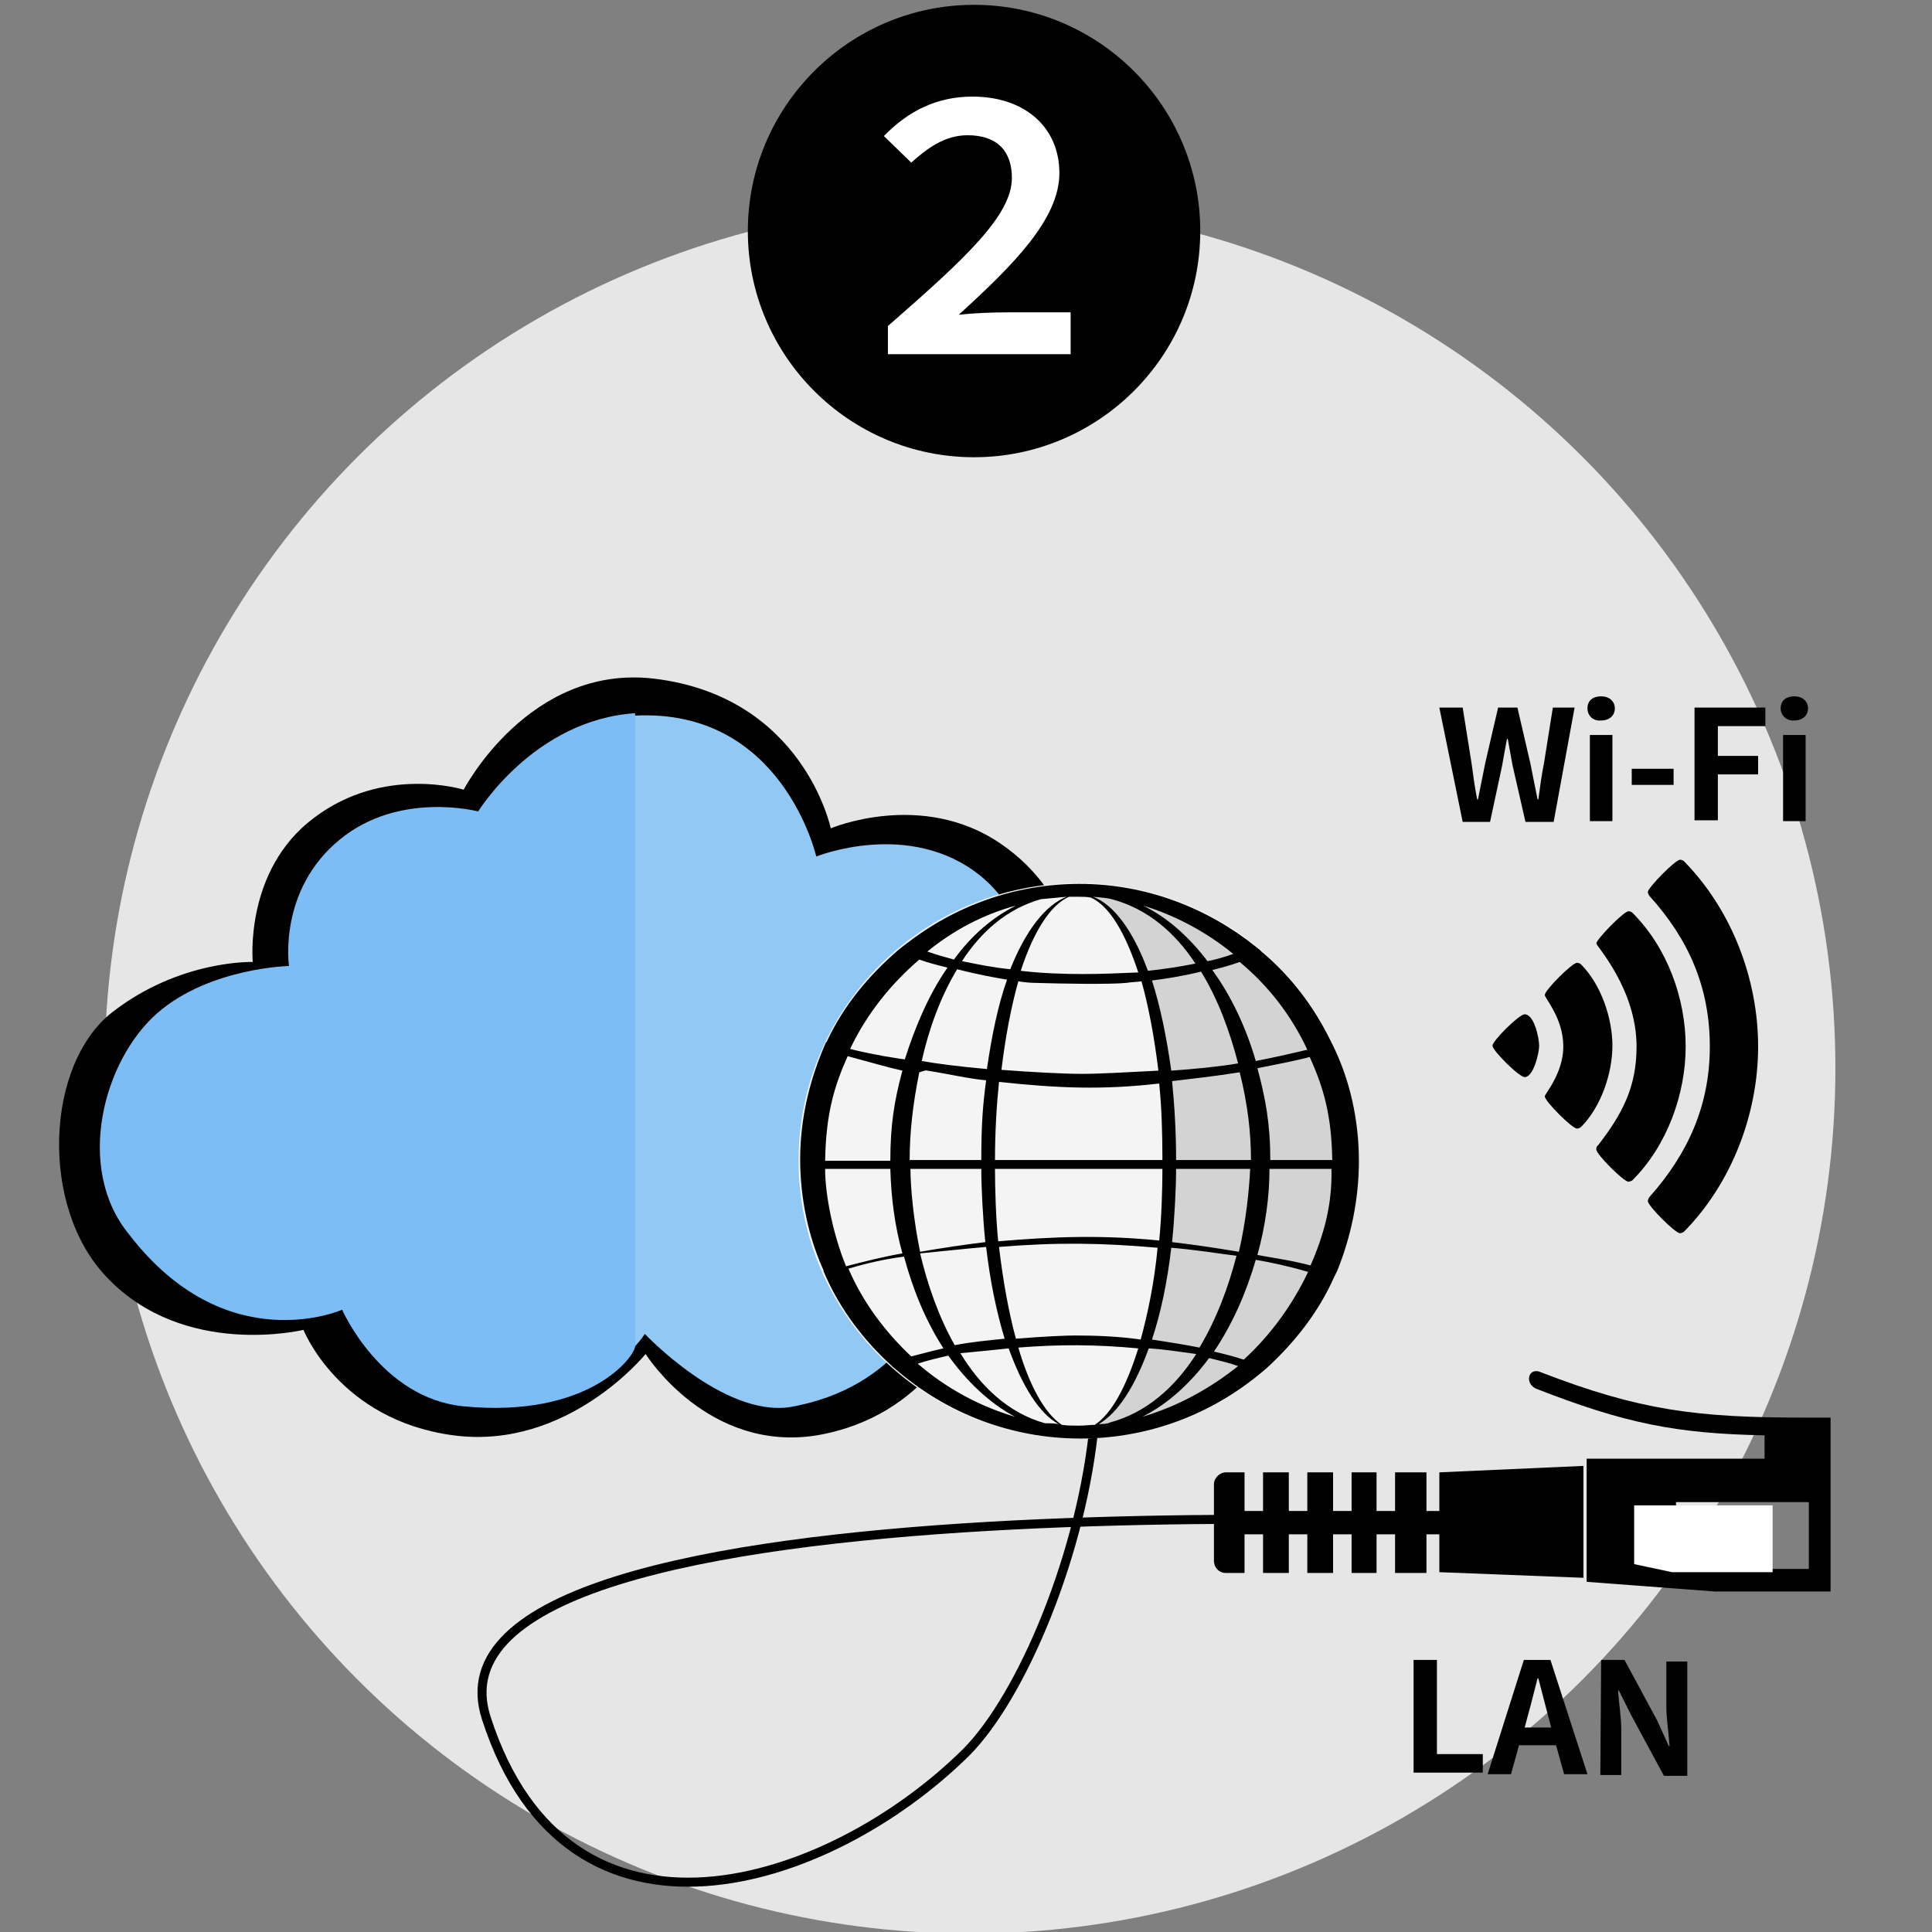 <?xml version="1.0" encoding="utf-8"?>
<!-- Generator: Adobe Illustrator 16.0.0, SVG Export Plug-In . SVG Version: 6.00 Build 0)  -->
<!DOCTYPE svg PUBLIC "-//W3C//DTD SVG 1.1//EN" "http://www.w3.org/Graphics/SVG/1.1/DTD/svg11.dtd">
<svg version="1.1" id="レイヤー_1" xmlns="http://www.w3.org/2000/svg" xmlns:xlink="http://www.w3.org/1999/xlink" x="0px"
	 y="0px" width="240px" height="240px" viewBox="0 0 240 240" enable-background="new 0 0 240 240" xml:space="preserve">
<rect x="0" y="0" width="240" height="240" fill="#808080" stroke="none"/>
<circle fill="#E6E6E6" cx="120.5" cy="132.7" r="107.5"/>
<circle fill="#FFFFFF" cx="121" cy="28" r="24.5"/>
<g>
	<path d="M92.9,28.7c0-15.5,12.6-28.1,28.1-28.1s28.1,12.6,28.1,28.1c0,15.6-12.7,28.1-28.1,28.1C105.5,56.8,92.9,44.2,92.9,28.7z
		 M133,44v-5.2h-7.8c-2,0-4.3,0.1-6.1,0.3c6.8-6.2,12.5-11.9,12.5-17.6c0-5.7-4.3-9.5-10.8-9.5c-4.3,0-7.9,1.7-11,4.9l3.4,3.3
		c1.9-1.7,4.1-3.4,7-3.4c3.7,0,5.5,2,5.5,5.3c0,4.7-5.9,10.1-15.4,18.4V44H133z"/>
</g>
<g>
	<g>
		<path d="M190.8,172.5c11,4.3,17.4,5.6,28.4,5.8v2.9h-22.1v15.3l15.9,1.2h14.4v-21.6h-3.3c-13.4,0-20.4-0.9-32.6-5.6
			C189.9,169.7,189.3,171.8,190.8,172.5z M224.7,186.6v8.3h-12.1l-4.4-1v-7.3L224.7,186.6L224.7,186.6z"/>
		<polygon points="196.7,182.1 178.8,182.9 178.8,195.3 196.7,196 		"/>
		<path d="M177.2,182.9v12.5h-3.9v-4.8H171v4.8h-3.1v-4.8h-2.3v4.8h-3.2v-4.8h-2.3v4.8h-3.2v-4.8h-2.3v4.8h-2.3
			c-0.9,0-1.5-0.7-1.5-1.5v-9.5c0-0.8,0.7-1.5,1.5-1.5h2.3v4.8h2.3v-4.8h3.2v4.8h2.3v-4.8h3.2v4.8h2.3v-4.8h3.1v4.8h2.3v-4.8H177.2
			L177.2,182.9z"/>
		<path d="M181.3,190.6h-5.7v-2.9h5.7V190.6z"/>
		
			<path fill="none" stroke="#000000" stroke-width="1.124" stroke-linecap="round" stroke-linejoin="round" stroke-miterlimit="10" d="
			M192.7,189.6c0,0-142.5-7.9-132.3,23.8c10.2,31.7,42.6,21.1,59.6,4.3c13.9-13.9,30.3-71.9-4.9-71.9"/>
	</g>
	<polygon fill="#FFFFFF" points="203,187 203,194.3 207.7,195.3 220.2,195.3 220.2,187 	"/>
	<g>
		<path fill="#92C8F4" d="M35.6,119.7c0,0-1.3-9.4,6.4-15.7c7.4-6.1,17.4-3.5,17.4-3.5s5.8-11.4,19.4-12.3c19-1,22.9,17.1,22.9,17.1
			s11.4-4.5,20.4,2.8c6.7,5.4,7.4,14.4,7.4,14.4s16,6.2,13.3,23c-3.4,20.9-26.9,16.8-26.9,16.8s-3.4,10.6-17.8,13
			c-8.6,1.3-18-8.7-18-8.7s-5.4,9.3-22.4,7.6c-10.3-0.9-15.5-11.9-15.5-11.9s-14.4,6.5-26.5-9.4c-6.8-8.2-3.2-21.6,3.6-27.5
			C25.7,119.9,35.6,119.7,35.6,119.7z"/>
		<path d="M57.6,98.1c0,0-9.9-3.1-18.6,3.5c-8.7,6.5-7.6,17.9-7.6,17.9s-9-0.3-17.4,6.2c-8.4,6.5-9.1,24.3-0.7,33
			c9.6,10.1,24.4,6.5,24.4,6.5s4.4,11.2,18.6,13.1c14.2,1.9,23.9-10.1,23.9-10.1s7.7,12.3,21.3,10.1c13.9-2.4,18.1-13.9,18.1-13.9
			s12.8,2.1,20.4-3.5c8-5.8,10.9-16,7.1-26.6c-3.7-10.3-13.3-12.6-13.3-12.6s0.3-10.2-9.5-16.9c-9.8-6.7-21.1-1.9-21.1-1.9
			s-3.4-16.4-22-18.6C65.7,82.5,57.6,98.1,57.6,98.1z M36.3,120.4c0,0-1.2-9.8,6-15.7c7.3-5.9,17.4-3.5,17.4-3.5s5.9-11.5,19.1-12.3
			c18.4-1,22.6,17.5,22.6,17.5s11.6-4.7,20.4,2.4c6.3,5.1,7,14.2,7,14.2s15.9,6.3,13.3,22.7c-3.2,20.1-26.6,16.1-26.6,16.1
			s-3.5,10.6-17.4,13c-8.3,1.2-18-9.1-18-9.1s-5.7,9.6-22.4,8c-9.9-1-15.2-12.4-15.2-12.4s-14.5,6.5-26.1-8.7
			c-6.6-7.9-3.1-20.9,3.2-26.5C26,120.7,36.3,120.4,36.3,120.4z"/>
		<path fill="#7BBDF4" d="M78.9,88.6c-12.5,0.8-19.5,12.2-19.5,12.2s-9.8-2.6-17.2,3.5c-7.7,6.3-6.3,15.7-6.3,15.7
			s-9.8,0.2-16.3,5.8c-6.8,5.9-10.3,19.3-3.6,27.5c12.1,15.8,26.5,9.4,26.5,9.4s4.8,11,15.1,12c15.6,1.5,21.3-6.2,21.3-7.5
			L78.9,88.6L78.9,88.6z"/>
		<g>
			<path fill="#F4F4F4" d="M99.2,144.2c0,19,15.6,34.5,34.8,34.5c19.2,0,34.8-15.4,34.8-34.5c0-19-15.6-34.5-34.8-34.5
				C114.8,109.7,99.2,125.1,99.2,144.2z"/>
			<path fill="#D3D3D4" d="M133.8,110c10.3,5.8,11.7,20.2,11.7,34.5c0,14.3-1.8,27.2-11.4,34.2c19.7,0,34.8-17.8,34.8-34.5
				C168.8,127.6,153.5,110.5,133.8,110z"/>
			<path d="M168.8,144.2c0-5.1-1.1-10-3.2-14.3l0,0l-0.3-0.6l0,0c-2.1-4.3-5-8.1-8.6-11.1l0,0c-0.1-0.1-0.1-0.1-0.1-0.1
				c-0.1-0.1-0.1-0.1-0.1-0.1c-0.1-0.1-0.4-0.3-0.5-0.4l0,0c-6-4.8-13.6-7.8-21.9-7.8c-8.1,0-15.6,2.8-21.6,7.5l0,0
				c-0.3,0.2-0.6,0.5-0.9,0.7l0,0c-3.7,3.2-6.8,6.9-8.9,11.4l-0.1,0.1l0,0c-2,4.5-3.2,9.4-3.2,14.5c0,4.8,1,9.6,2.9,13.8v0.1
				l0.3,0.7l0,0c1.9,4.2,4.7,7.9,8.1,11l0,0l0.1,0.1l0.1,0.1l0.6,0.5l0,0c6.1,5.2,14,8.4,22.7,8.4c8.6,0,16.4-3.1,22.5-8.2l0,0
				l0.6-0.5l0,0c3.5-3.2,6.5-7,8.4-11.3l0,0l0.4-0.8l0,0C167.8,153.7,168.8,149.1,168.8,144.2z M165.5,144.1h-7.7
				c0-4.5-0.6-7.7-1.6-11.4c1.5-0.3,5.1-1,6.5-1.4C164.4,135.1,165.4,138.4,165.5,144.1z M162.4,130.4c-2.1,0.5-4.3,1-6.4,1.4
				c-1.2-4.1-3-8-5.4-11.3c1.2-0.3,2.3-0.6,3.4-1C157.5,122.4,160.4,126.1,162.4,130.4z M134,177.1c-0.7,0-1.4,0-2.1-0.1
				c-2.1-1.4-4-4.8-5.4-9.6c5.1-0.4,9.5-0.4,14.9,0.1c-1.5,4.8-3.3,8.1-5.4,9.5C135.4,177,134.7,177.1,134,177.1z M133.5,165.9
				c-0.9,0-3.7,0.1-7.3,0.4c-0.9-3.3-1.6-7.2-2.1-11.4c7.3-0.6,12.8-0.5,19.7,0.1c-0.4,4.3-1.2,8.1-2.1,11.4
				C138.9,166,136.1,165.9,133.5,165.9z M134,111.4c0.5,0,1,0,1.5,0.1c2.3,1,4.3,4.4,5.9,9.3c-2.3,0.1-4.6,0.2-6.9,0.2
				c-2.5,0-5.1-0.1-7.7-0.4c1.6-4.9,3.7-8.2,6-9.2C133.2,111.4,133.6,111.4,134,111.4z M128.7,122.1c3.1,0.1,9.2,0.2,11.2,0
				c0.6-0.1,1.2-0.1,1.9-0.2c0.9,3.2,1.6,7,2.1,11.1c-3.8,0.2-7.4,0.4-9.5,0.4c-2.1,0-6.1-0.2-10-0.5c0.5-4.1,1.2-7.8,2.1-11
				C127.1,122,127.9,122.1,128.7,122.1z M143.1,121.8c1.6-0.2,3.6-0.5,6.1-1.1c2.1,3.4,3.6,7.5,4.6,11.4c-2.4,0.4-5.4,0.7-8.3,0.9
				C144.9,128.7,144.1,124.9,143.1,121.8z M123.6,144.1c0-3.4,0.2-6.8,0.5-9.7c7.5,0.8,12.9,1,19.9,0.2c0.3,2.9,0.4,6.1,0.4,9.5
				H123.6z M144.4,145.2c0,2.3-0.1,6-0.4,8.9c-7.1-0.7-13-0.5-20,0.1c-0.3-2.9-0.4-6.8-0.4-9L144.4,145.2L144.4,145.2z M122.6,132.8
				c-3.4-0.3-6.5-0.7-8.1-1c0.9-4,2.3-7.9,4.4-11.4c2.7,0.7,4.5,1,6.2,1.3C124,124.8,123.2,128.6,122.6,132.8z M115.2,133
				c2.6,0.4,5.1,1,7.3,1.2c-0.4,3-0.6,5.4-0.6,9.9H113c0-3.4,0.4-7,1.2-10.9C114.6,133.1,115,132.9,115.2,133z M121.9,145.2
				c0,2.3,0.2,6.2,0.5,9.1c-2.5,0.3-5.2,0.7-8.1,1.2c-0.8-3.8-1.2-8-1.2-10.3H121.9z M122.5,154.9c0.5,4.3,1.3,8.1,2.3,11.4
				c-2,0.2-4.1,0.4-6.2,0.8c-2-3.5-3.4-7.6-4.3-11.4C117.4,155.4,120.1,155.1,122.5,154.9z M145.5,155c2.5,0.2,5.1,0.6,8.1,1
				c-1,3.9-2.5,7.9-4.6,11.4c-2-0.4-4-0.7-5.9-1C144.2,163.1,145,159.3,145.5,155z M145.6,154.3c0.3-2.9,0.5-6.8,0.5-9.1h9.2
				c-0.1,2.3-0.5,6.5-1.4,10.3C150.9,155,148.2,154.6,145.6,154.3z M146.1,144.1c0-3.4-0.2-6.8-0.5-9.8c2.5-0.3,5.3-0.6,8.4-1.1
				c1,4,1.4,7.5,1.4,10.9L146.1,144.1L146.1,144.1L146.1,144.1z M153.2,118.5c-1.1,0.4-2.2,0.7-3.2,0.9c-2.2-2.9-4.9-5.4-8-6.9
				C146,113.7,149.9,115.8,153.2,118.5z M148.5,119.7c-2,0.4-4,0.7-5.9,0.9c-1.8-4.9-4.2-8.2-6.8-9.2c0.8,0.1,1.5,0.1,2.3,0.3
				C142.6,112.9,146,115.9,148.5,119.7z M132.5,111.4c-2.6,1-5.1,4.2-7,9c-2.1-0.2-4-0.6-6-1c2.4-3.7,5.6-6.5,9.8-7.7
				C130.4,111.6,131.4,111.5,132.5,111.4z M126.2,112.5c-3,1.5-5.6,3.8-7.7,6.7c-1.1-0.3-2.2-0.6-3.3-1
				C118.4,115.6,122.1,113.6,126.2,112.5z M114.2,119.2c1.1,0.4,2.3,0.7,3.5,1c-2.3,3.3-4,7.3-5.3,11.4c-0.9-0.1-1.8-0.3-2.6-0.4
				c-0.3-0.1-1.9-0.3-4.2-0.9C107.7,125.9,110.7,122.2,114.2,119.2z M105.3,131.2c2.6,0.7,5,1.4,6.8,1.8c-1,3.7-1.5,6.7-1.5,11.2
				h-8.1C102.6,138.4,103.6,135,105.3,131.2z M102.5,145.2h8.1c0.1,3.4,0.5,6.9,1.5,10.5c-2.3,0.4-4.7,1-7,1.6
				C103.5,153.4,102.5,148.5,102.5,145.2z M105.4,157.6c2.3-0.7,4.6-1.2,6.9-1.5c1.1,4.1,2.7,8,4.9,11.4c-1.4,0.3-2.8,0.7-4,1
				C110,165.5,107.2,161.8,105.4,157.6z M114,169.4c1.2-0.4,2.5-0.7,3.8-1c2.3,3.2,5.1,5.9,8.3,7.6
				C121.7,174.7,117.6,172.5,114,169.4z M119.3,168.1c2.2-0.2,4.1-0.4,6-0.6c1.7,4.7,3.8,8.1,6.2,9.4c-0.6-0.1-1.1-0.1-1.7-0.1
				C125.2,175.5,121.8,172.2,119.3,168.1z M136.5,176.9c2.4-1.4,4.5-4.7,6.2-9.4c1.8,0.1,3.7,0.4,5.9,0.7c-2.6,4.1-6.2,7.3-10.7,8.5
				C137.5,176.9,137,176.9,136.5,176.9z M141.9,176c3.2-1.6,6-4.2,8.3-7.3c1.2,0.3,2.5,0.6,3.6,1C150.3,172.5,146.3,174.7,141.9,176
				z M154.5,168.9c-1.2-0.4-2.4-0.7-3.7-1c2.3-3.4,4-7.3,5.2-11.4c1.8,0.3,4.1,0.8,6.5,1.5C160.6,162,157.9,165.8,154.5,168.9z
				 M162.8,157.2c-2.2-0.6-4.4-0.9-6.6-1.3c1-3.6,1.5-7.3,1.5-10.7h7.7C165.5,149.6,164.5,153.3,162.8,157.2z"/>
		</g>
	</g>
	<g>
		<path d="M178.8,87.9h2.9l1.1,6.9c0.2,1.5,0.4,3,0.7,4.5h0.1c0.3-1.5,0.6-3,0.9-4.5l1.6-6.9h2.4l1.6,6.9c0.3,1.5,0.6,3,0.9,4.5h0.1
			c0.2-1.5,0.4-3,0.7-4.5l1.1-6.9h2.7l-2.6,14.2h-3.5l-1.6-7c-0.2-1.1-0.4-2.2-0.6-3.3h-0.1c-0.2,1.1-0.4,2.1-0.6,3.3l-1.5,7h-3.4
			L178.8,87.9z"/>
		<path d="M197.2,88c0-1,0.7-1.5,1.7-1.5c1,0,1.7,0.6,1.7,1.5c0,0.9-0.7,1.5-1.7,1.5C197.9,89.6,197.2,88.9,197.2,88z M197.5,91.3
			h2.8V102h-2.8V91.3z"/>
		<path d="M202.7,95.5h5.2v2h-5.2V95.5z"/>
		<path d="M210.6,87.9h8.7v2.3h-5.9v3.7h5v2.3h-5v5.7h-2.9V87.9z"/>
		<path d="M221.2,88c0-1,0.7-1.5,1.7-1.5c1,0,1.7,0.6,1.7,1.5c0,0.9-0.7,1.5-1.7,1.5C222,89.6,221.2,88.9,221.2,88z M221.5,91.3h2.8
			V102h-2.8V91.3z"/>
	</g>
	<g>
		<path d="M175.6,206.2h2.9v11.7h5.7v2.3h-8.6V206.2z"/>
		<path d="M193.3,216.8h-4.6l-1,3.6h-2.9l4.5-14.2h3.3l4.6,14.2h-2.9L193.3,216.8z M192.7,214.6l-0.4-1.5c-0.4-1.5-0.8-3.1-1.2-4.6
			h-0.1c-0.4,1.5-0.8,3.2-1.2,4.6l-0.4,1.5H192.7z"/>
		<path d="M198.9,206.2h2.9l4.1,7.6l1.4,3.1h0.1c-0.1-1.5-0.4-3.4-0.4-4.9v-5.6h2.6v14.2h-2.9l-4.1-7.6l-1.5-3h-0.1
			c0.1,1.5,0.4,3.3,0.4,4.9v5.6h-2.6L198.9,206.2L198.9,206.2z"/>
	</g>
	<g>
		<path d="M189.4,126c1.2,0,1.8,3,1.8,3.9s-0.7,3.9-1.8,3.9c-0.7,0-4-3.3-4-3.9C185.4,129.3,188.7,126,189.4,126z M194.2,130
			c0-3.5-2.3-6-2.3-6.4c0-0.6,3.4-4,4-4c0.2,0,0.4,0.1,0.5,0.2c2.5,2.5,3.9,6.7,3.9,10.1c0,3.4-1.4,7.6-3.9,10.1
			c-0.1,0.1-0.4,0.2-0.5,0.2c-0.6,0-4-3.4-4-4C191.8,136,194.2,133.4,194.2,130z M198.5,142.3c3-3.9,4.8-7.2,4.8-12.3
			c0-7.1-5-12.5-5-12.8c0-0.5,3.4-4,4-4c0.2,0,0.4,0.1,0.5,0.2c4.3,4.3,6.6,10.6,6.6,16.6c0,5.9-2.3,12.3-6.6,16.6
			c-0.1,0.1-0.4,0.2-0.5,0.2c-0.6,0-4-3.4-4-4C198.3,142.6,198.3,142.4,198.5,142.3z M204.9,148.7c4.8-5.4,7.5-11.4,7.5-18.7
			c0-7.3-2.6-13.3-7.5-18.7c-0.1-0.1-0.2-0.4-0.2-0.5c0-0.5,3.4-4,4-4c0.2,0,0.4,0.1,0.5,0.2c5.9,6,9.2,14.6,9.2,23
			c0,8.4-3.3,17-9.2,23c-0.1,0.1-0.4,0.2-0.5,0.2c-0.6,0-4-3.4-4-4C204.7,149.1,204.8,148.8,204.9,148.7z"/>
	</g>
</g>
<g>
</g>
<g>
</g>
<g>
</g>
<g>
</g>
<g>
</g>
<g>
</g>
<g>
</g>
<g>
</g>
<g>
</g>
<g>
</g>
<g>
</g>
<g>
</g>
<g>
</g>
<g>
</g>
<g>
</g>
</svg>
